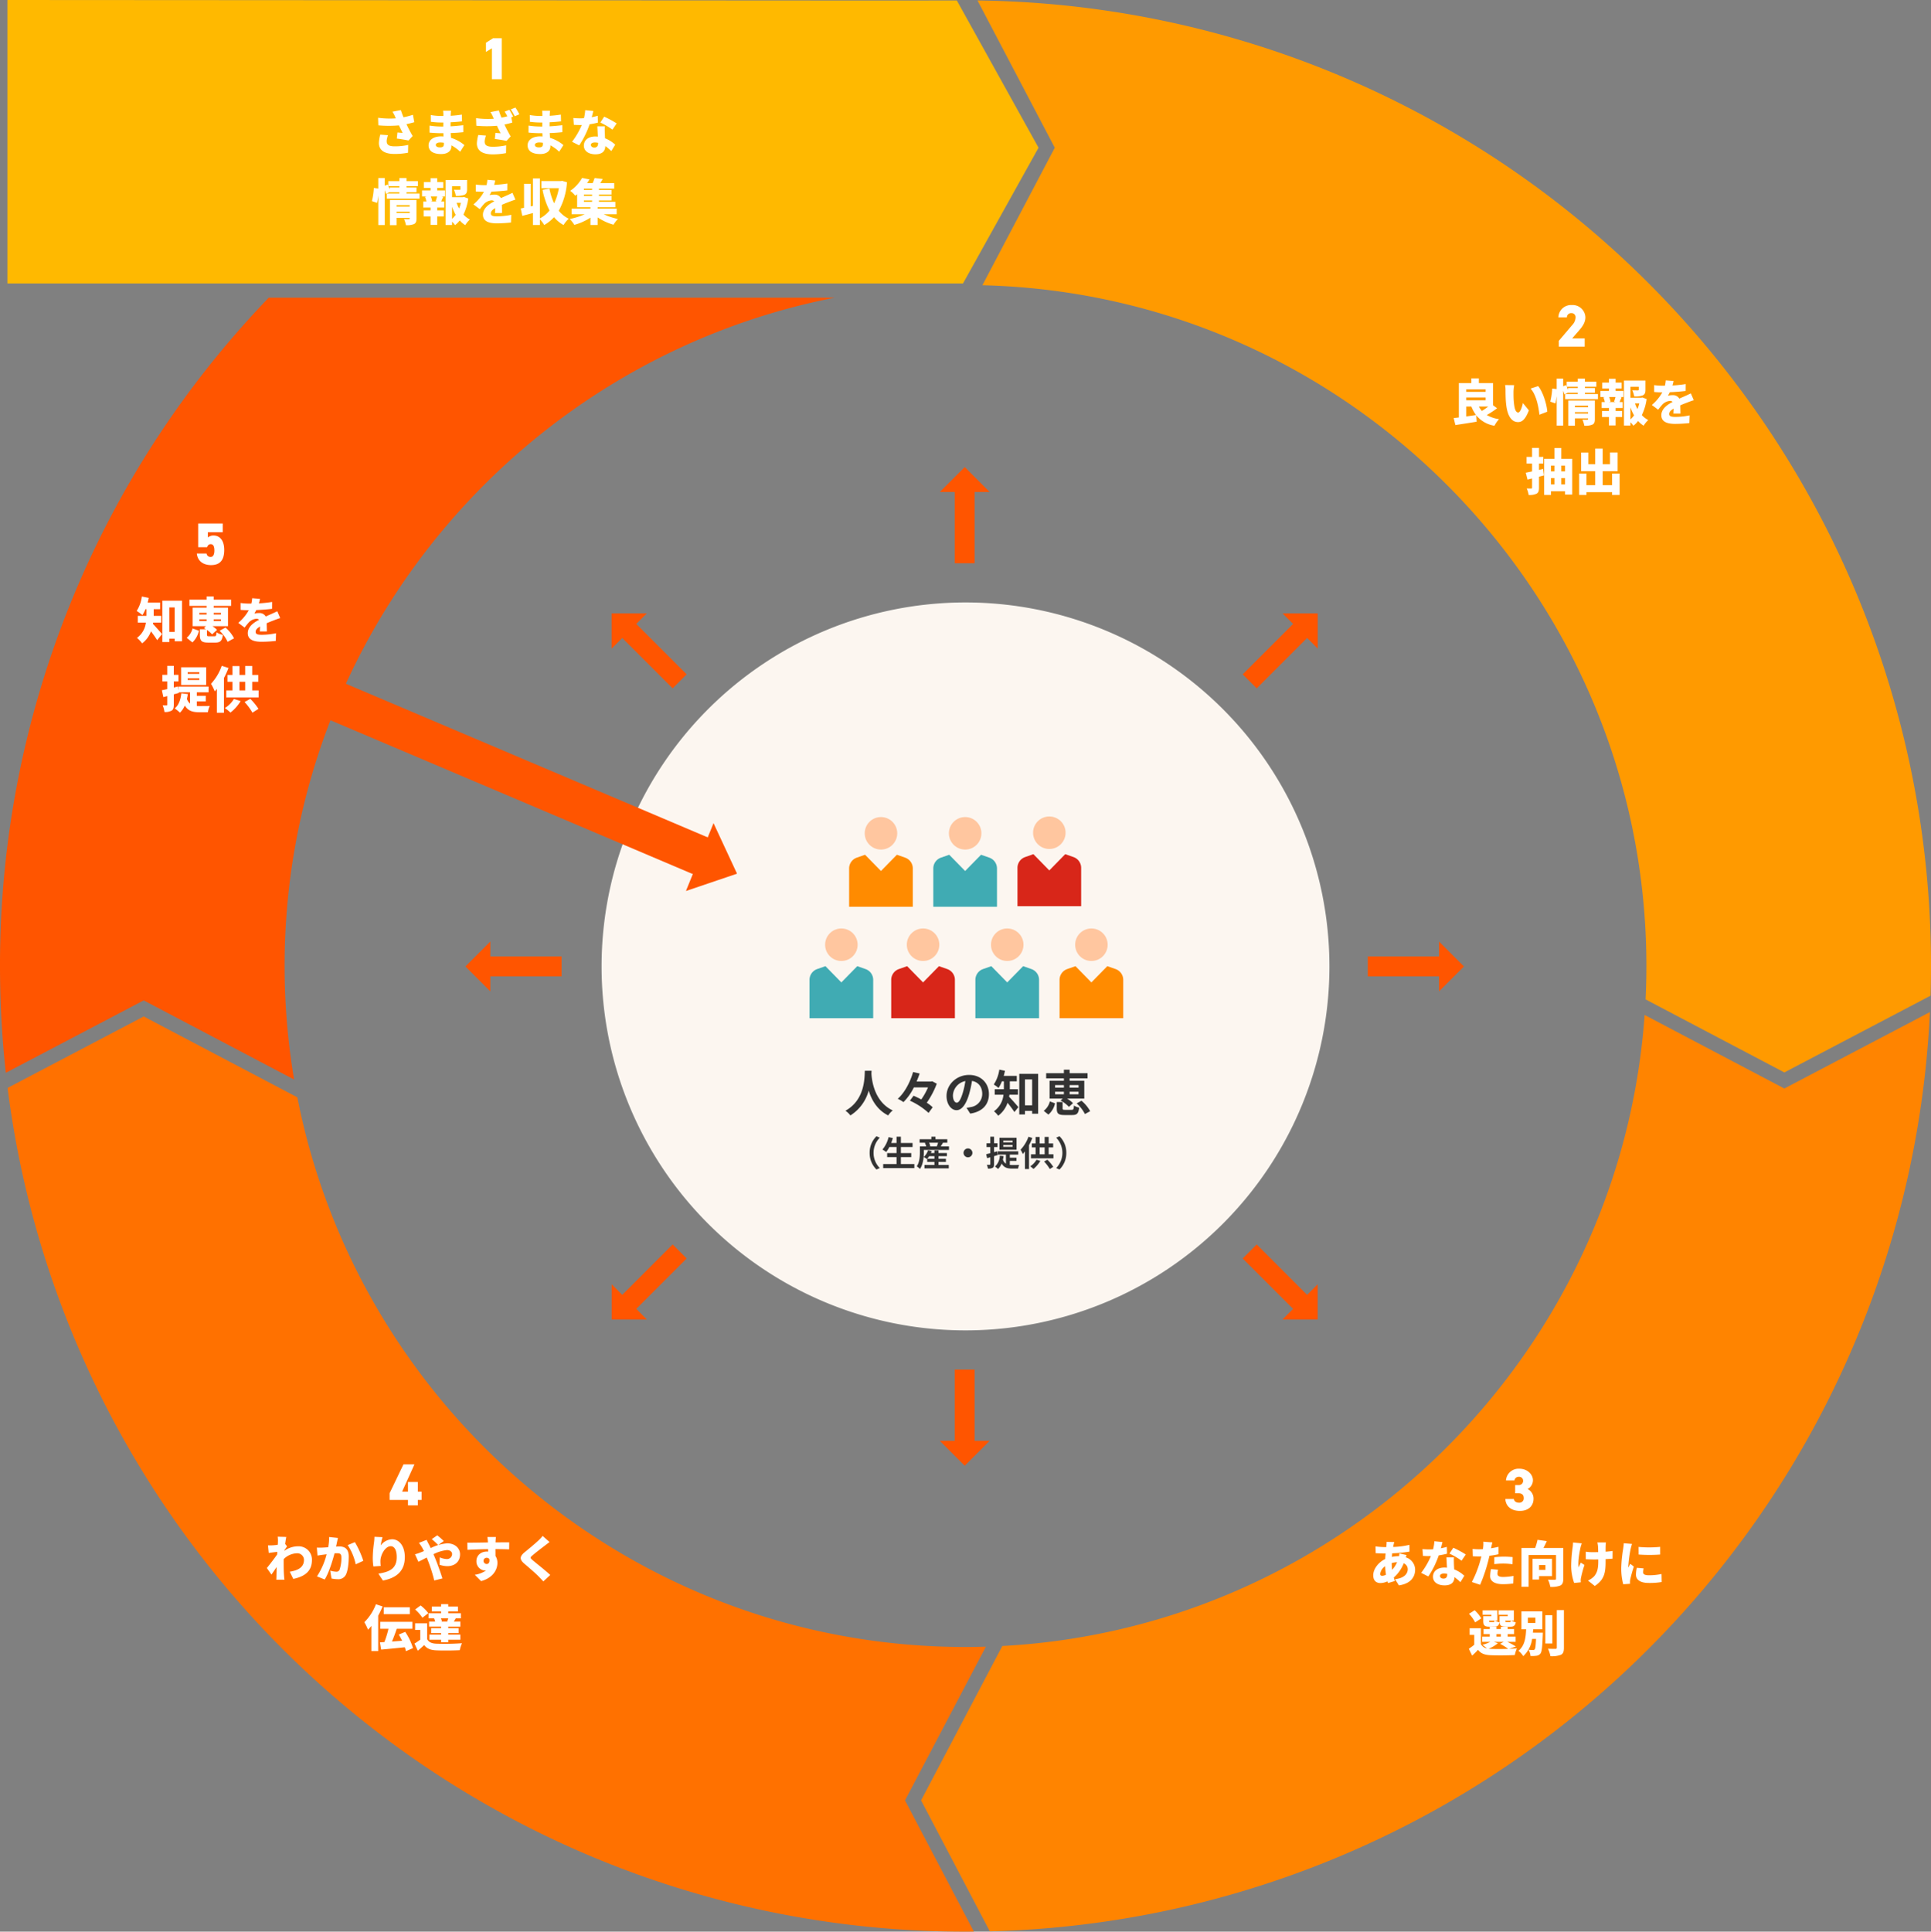 <svg xmlns="http://www.w3.org/2000/svg" width="779.998" height="780.163" viewBox="0 0 779.998 780.163">
  <rect x="0" y="0" width="779.998" height="780.163" fill="#808080" stroke="none"/>
  <g id="img_mission01" transform="translate(-310 -320.002)">
    <path id="パス_11776" data-name="パス 11776" d="M147,0A147,147,0,1,1,0,147,147,147,0,0,1,147,0Z" transform="translate(553 563.323)" fill="#fcf6f0"/>
    <path id="パス_11745" data-name="パス 11745" d="M1333.5,1062.893l60.74,31.968a275.754,275.754,0,0,1-3.843-45.853c0-133.587,95.735-245.215,222.195-269.93H1383.989a388.712,388.712,0,0,0-108.544,269.93,395.367,395.367,0,0,0,2.35,43.123Z" transform="translate(-965.445 -338.843)" fill="#f50"/>
    <path id="パス_11716" data-name="パス 11716" d="M205.664,0H0" transform="translate(406.254 586.41) rotate(23)" fill="#f50" stroke="#f50" stroke-width="16"/>
    <path id="パス_11717" data-name="パス 11717" d="M443.763,614.2l16.266-14.5-16.712-15.079Z" transform="translate(418.574 -58.905) rotate(23)" fill="#f50"/>
    <g id="グループ_6266" data-name="グループ 6266" transform="translate(536.844 693.678) rotate(90)">
      <path id="パス_11627" data-name="パス 11627" d="M0,0,23.537,23.537" transform="translate(16.643 33.286) rotate(-135)" fill="#f50" stroke="#f50" stroke-width="8"/>
      <path id="パス_11734" data-name="パス 11734" d="M0,0,14.228,14.228H0Z" transform="translate(6.605 28.793) rotate(-45)" fill="#f50"/>
    </g>
    <g id="グループ_6267" data-name="グループ 6267" transform="translate(901.347 693.678) rotate(90)">
      <path id="パス_11627-2" data-name="パス 11627" d="M0,23.537,23.537,0" transform="translate(33.286 22.211) rotate(135)" fill="#f50" stroke="#f50" stroke-width="8"/>
      <path id="パス_11734-2" data-name="パス 11734" d="M0,14.228,14.228,0H0Z" transform="translate(16.666 0) rotate(45)" fill="#f50"/>
    </g>
    <g id="グループ_6269" data-name="グループ 6269" transform="translate(854.045 841.161) rotate(135)">
      <path id="パス_11627-3" data-name="パス 11627" d="M0,23.537,23.537,0" transform="translate(33.286 22.211) rotate(135)" fill="#f50" stroke="#f50" stroke-width="8"/>
      <path id="パス_11734-3" data-name="パス 11734" d="M0,14.228,14.228,0H0Z" transform="translate(16.666 0) rotate(45)" fill="#f50"/>
    </g>
    <g id="グループ_6288" data-name="グループ 6288" transform="translate(683.025 508.642)">
      <path id="パス_11627-4" data-name="パス 11627" d="M0,23.537,23.537,0" transform="translate(33.286 22.211) rotate(135)" fill="#f50" stroke="#f50" stroke-width="8"/>
      <path id="パス_11734-4" data-name="パス 11734" d="M0,14.228,14.228,0H0Z" transform="translate(16.666 0) rotate(45)" fill="#f50"/>
    </g>
    <g id="グループ_6291" data-name="グループ 6291" transform="translate(596.302 583.418) rotate(135)">
      <path id="パス_11627-5" data-name="パス 11627" d="M0,0,15.078,15.078l8.458,8.458" transform="translate(16.643 33.286) rotate(-135)" fill="#f50" stroke="#f50" stroke-width="8"/>
      <path id="パス_11734-5" data-name="パス 11734" d="M0,0,14.228,14.228H0Z" transform="translate(6.605 28.793) rotate(-45)" fill="#f50"/>
    </g>
    <g id="グループ_6294" data-name="グループ 6294" transform="translate(830.508 555.944) rotate(45)">
      <path id="パス_11627-6" data-name="パス 11627" d="M0,23.537,23.537,0" transform="translate(33.286 22.211) rotate(135)" fill="#f50" stroke="#f50" stroke-width="8"/>
      <path id="パス_11734-6" data-name="パス 11734" d="M0,14.228,14.228,0H0Z" transform="translate(16.666 0) rotate(45)" fill="#f50"/>
    </g>
    <g id="グループ_6298" data-name="グループ 6298" transform="translate(683.025 873.146)">
      <path id="パス_11627-7" data-name="パス 11627" d="M0,0,23.537,23.537" transform="translate(16.643 33.286) rotate(-135)" fill="#f50" stroke="#f50" stroke-width="8"/>
      <path id="パス_11734-7" data-name="パス 11734" d="M0,0,14.228,14.228H0Z" transform="translate(6.605 28.793) rotate(-45)" fill="#f50"/>
    </g>
    <g id="グループ_6299" data-name="グループ 6299" transform="translate(572.766 813.687) rotate(45)">
      <path id="パス_11627-8" data-name="パス 11627" d="M0,0,23.537,23.537" transform="translate(16.643 33.286) rotate(-135)" fill="#f50" stroke="#f50" stroke-width="8"/>
      <path id="パス_11734-8" data-name="パス 11734" d="M0,0,14.228,14.228H0Z" transform="translate(6.605 28.793) rotate(-45)" fill="#f50"/>
    </g>
    <path id="パス_11743" data-name="パス 11743" d="M1718.837,713.234,1689.6,768.781c148.519,3.636,268.218,125.58,268.218,274.958q0,6.781-.334,13.48l56.052,29.5,59.049-30.994q.179-5.981.187-11.988a389.714,389.714,0,0,0-385.148-389.97Z" transform="translate(-982.776 -333.574)" fill="#ff9a00"/>
    <path id="パス_11744" data-name="パス 11744" d="M1718.759,713.222l-33.009-59.475c-4.8.019-9.581.1-383.492-.179V768.053h385.985Z" transform="translate(-989.257 -333.566)" fill="#ffb900"/>
    <path id="パス_11747" data-name="パス 11747" d="M1641.146,1398.737l32.67-62.076c-2.737.08-5.481.134-8.236.134-133.521,0-245.106-95.641-269.894-222.009l-62.052-32.66-54.987,28.861a389.751,389.751,0,0,0,386.932,340.762c1.127,0,2.253-.011,3.38-.021Z" transform="translate(-965.58 -351.584)" fill="#ff7100"/>
    <path id="パス_18439" data-name="パス 18439" d="M-43.72-5.8h2.06a14.682,14.682,0,0,0,1.88,3.42c-1.3.2-2.64.4-3.94.58Zm7.82-6.96v1.02h-7.82v-1.02Zm1.06,6.96A26.489,26.489,0,0,1-37.4-4.04,8.368,8.368,0,0,1-38.62-5.8Zm-8.88-3.66h7.82v1.14h-7.82ZM-32.9-6.34v-8.94h-5.74v-1.9h-3.04v1.9h-5.04v13.9c-.76.08-1.46.18-2.08.24l.68,2.82c2.42-.38,5.64-.86,8.6-1.36l-.18-2.6a11.8,11.8,0,0,0,7.38,4.24A11.688,11.688,0,0,1-30.48-.7a13.538,13.538,0,0,1-4.94-1.68A37.762,37.762,0,0,0-31.28-5.1Zm8.54-8.1-3.68-.04a11.731,11.731,0,0,1,.18,2.14c0,1.26.02,3.52.22,5.4.56,5.42,2.5,7.42,4.84,7.42,1.74,0,3-1.24,4.38-4.74l-2.42-2.96c-.28,1.34-.98,3.82-1.9,3.82-1.14,0-1.54-1.82-1.78-4.42-.12-1.32-.12-2.62-.12-3.92A18.479,18.479,0,0,1-24.36-14.44Zm9.68.38-3.06,1c2.32,2.52,3.28,7.58,3.56,10.56L-11-3.72C-11.16-6.58-12.74-11.78-14.68-14.06ZM.18-2.98v-.56h5.3v.56Zm5.3-3.18v.62H.18v-.62ZM8.22-8.24H-2.5V1.94H.18V-1.02h5.3V-.8c0,.24-.1.32-.36.32S3.9-.46,3.2-.52a9.995,9.995,0,0,1,.76,2.46,7.434,7.434,0,0,0,3.22-.42C8,1.14,8.22.46,8.22-.74Zm-10.8-5.04v.78c-.18-.42-.36-.88-.56-1.32H1.32v.54ZM4.2-10.84v-.54H8.24v-1.9H4.2v-.54H8.82v-2.02H4.2V-17.1H1.32v1.26H-3.16v1.98l-.28-.62L-4.58-14v-3.1H-7.2v4.24L-9-13.08a28.371,28.371,0,0,1-.78,5.3l2.08.72a25.956,25.956,0,0,0,.5-2.96V1.9h2.62V-12.18a15.267,15.267,0,0,1,.48,1.46l1.52-.72v.06h3.9v.54h-5.1V-8.8H9.46v-2.04ZM16.56-7.62H13.98l.58-.16A8.438,8.438,0,0,0,14-9.66h2.56c-.16.62-.38,1.34-.58,1.88Zm.04-5.48h2.44v-2.38H16.6v-1.54H13.92v1.54H11.2v2.38h2.72v1.02H10.48v2.42h1.84l-.64.16a11.173,11.173,0,0,1,.56,1.88H10.96V-5.2h2.96V-4h-2.8v2.42h2.8V1.84H16.6V-1.58h2.64V-4H16.6V-5.2h2.84V-7.62H18.2c.24-.54.5-1.18.82-1.88l-.66-.16h1.4v-2.42H16.6Zm6,7.6a20.15,20.15,0,0,0,1.46,3.26A11.409,11.409,0,0,1,22.6-.6Zm3.56-1.58a13.781,13.781,0,0,1-.72,2.28,12.915,12.915,0,0,1-1-2.28Zm1.26-2.38-.46.1H22.6v-4.42h3.38v1.16c0,.22-.1.26-.4.28-.28,0-1.42,0-2.24-.04a9.677,9.677,0,0,1,.78,2.48,8.851,8.851,0,0,0,3.42-.4c.88-.38,1.12-1.08,1.12-2.26V-16.3H19.98V1.88H22.6V.56a8.214,8.214,0,0,1,1.2,1.38A11.383,11.383,0,0,0,25.7.04a10.546,10.546,0,0,0,2.22,1.9A10.391,10.391,0,0,1,29.8-.34a9.322,9.322,0,0,1-2.6-2,21.522,21.522,0,0,0,1.94-6.5ZM42.8-2.98c-.02-.88-.06-2.22-.08-3.3,1.04-.46,2-.84,2.76-1.12.76-.3,2-.76,2.7-.96L47-11.12c-.84.4-1.66.78-2.52,1.16-.7.32-1.34.58-2.14.96a2.881,2.881,0,0,0-2.64-1.4,9.536,9.536,0,0,0-1.96.2,11.3,11.3,0,0,0,.76-1.4c2.12-.08,4.54-.26,6.4-.5l.02-2.78a45.483,45.483,0,0,1-5.34.56,17.381,17.381,0,0,0,.44-1.8l-3.16-.26a11.548,11.548,0,0,1-.34,2.16h-.78a25.742,25.742,0,0,1-3.56-.24v2.78c1.04.1,2.48.14,3.3.14a18.21,18.21,0,0,1-4.24,5.1L33.8-4.52a24.073,24.073,0,0,1,1.84-2.24,4.755,4.755,0,0,1,2.92-1.32,1.488,1.488,0,0,1,1.08.4c-2.2,1.16-4.56,2.82-4.56,5.4,0,2.64,2.34,3.48,5.6,3.48A53.3,53.3,0,0,0,46.4.86l.1-3.1a29.515,29.515,0,0,1-5.76.62c-1.86,0-2.48-.34-2.48-1.18,0-.8.54-1.44,1.78-2.16-.02.74-.06,1.48-.1,1.98ZM-12.68,19.4l-1.66.38V17.22h1.74V14.54h-1.74V10.9h-2.8v3.64h-2.22v2.68h2.22V20.4c-.94.2-1.8.38-2.54.52l.7,2.78,1.84-.46v3.7c0,.28-.1.38-.38.38-.26,0-1.08,0-1.78-.04a10.039,10.039,0,0,1,.78,2.62,6.514,6.514,0,0,0,3.22-.52c.74-.42.96-1.12.96-2.42V22.54c.68-.18,1.34-.34,2-.52Zm7.34,6.22V23.08h1.52v2.54ZM-9.5,23.08h1.42v2.54H-9.5Zm1.42-5.02v2.32H-9.5V18.06Zm4.26,0v2.32H-5.34V18.06ZM-5.34,15.3V10.94H-8.08V15.3h-4.18V29.88H-9.5V28.4h5.68v1.34h2.9V15.3Zm20.52,5.96v4.68h-3.8V20.3h6.04V12.76H14.34v4.72H11.38V11.16H8.36v6.32H5.6v-4.7H2.68V20.3H8.36v5.64H4.84V21.26H1.88V29.9H4.84V28.78H15.18V29.9h3.04V21.26Z" transform="translate(946 490)" fill="#fff"/>
    <path id="パス_18441" data-name="パス 18441" d="M-46.4-6.64a15.606,15.606,0,0,0-.56,3.38c0,2.92,2.2,4.44,6.34,4.44a28.053,28.053,0,0,0,5.44-.5l.06-3.16a23.378,23.378,0,0,1-5.5.58c-2.72,0-3.2-.92-3.2-2.2a8.911,8.911,0,0,1,.54-2.3Zm13.18-8a29.242,29.242,0,0,1-3.8,1,29.106,29.106,0,0,1-1.06-2.9l-3.4.66a12.194,12.194,0,0,1,1.06,2.02l.3.66a34.548,34.548,0,0,1-7.16-.24l.1,3.06a46.18,46.18,0,0,0,8.32.02c.52,1.12,1.06,2.16,1.48,3.02-.56-.02-1.46-.1-2.08-.16l-.26,2.46c1.58.2,3.54.54,4.74.78l1.66-1.8c-.88-1.52-1.76-3.2-2.5-4.8,1.16-.24,2.24-.52,3.16-.78Zm12.5,11.86c0,1.02-.54,1.3-1.56,1.3s-1.68-.34-1.68-1c0-.56.64-.98,1.74-.98a9.049,9.049,0,0,1,1.48.12C-20.72-3.1-20.72-2.92-20.72-2.78Zm8.3.38a15.541,15.541,0,0,0-5.42-2.94c-.04-.64-.08-1.3-.12-1.92,1.9-.06,3.36-.18,5.1-.36l-.02-2.82c-1.52.18-3.1.36-5.14.46l.02-1.64c1.9-.08,3.44-.24,4.62-.36l-.06-2.74a44.771,44.771,0,0,1-4.52.48l.02-.6c.02-.46.08-1.02.14-1.44h-3.24a9.518,9.518,0,0,1,.12,1.44v.68h-.98a24.824,24.824,0,0,1-4.1-.38l.02,2.72a30.665,30.665,0,0,0,4.1.3h.94l-.02,1.62h-.88a31.784,31.784,0,0,1-4.66-.38l-.02,2.82c1.26.16,3.58.26,4.64.26h.96l.06,1.32c-.32-.02-.64-.04-.96-.04-3.16,0-5.06,1.5-5.06,3.62,0,2.2,1.74,3.52,5.08,3.52,2.62,0,4.12-1.26,4.12-3.12v-.4A15.376,15.376,0,0,1-14.14.28Zm5.6-4.08A15.606,15.606,0,0,0-7.38-3.1c0,2.92,2.2,4.44,6.34,4.44A28.053,28.053,0,0,0,4.4.84l.06-3.16a23.378,23.378,0,0,1-5.5.58c-2.72,0-3.2-.92-3.2-2.2a8.911,8.911,0,0,1,.54-2.3ZM3.84-15.9a19.877,19.877,0,0,1,1.08,1.86c-.76.22-1.52.4-2.36.56a29.106,29.106,0,0,1-1.06-2.9l-3.4.66A12.194,12.194,0,0,1-.84-13.7l.3.66a34.548,34.548,0,0,1-7.16-.24l.1,3.06a46.18,46.18,0,0,0,8.32.02C1.24-9.08,1.78-8.04,2.2-7.18,1.64-7.2.74-7.28.12-7.34L-.14-4.88c1.58.2,3.54.54,4.74.78L6.26-5.9c-.88-1.52-1.76-3.2-2.5-4.8,1.16-.24,2.24-.52,3.16-.78l-.4-2.12.76-.32c-.36-.7-1.06-2-1.56-2.74Zm2.48-.9A22.309,22.309,0,0,1,7.9-14.04l1.88-.8A28.546,28.546,0,0,0,8.2-17.56ZM19.28-2.78c0,1.02-.54,1.3-1.56,1.3s-1.68-.34-1.68-1c0-.56.64-.98,1.74-.98a9.049,9.049,0,0,1,1.48.12C19.28-3.1,19.28-2.92,19.28-2.78Zm8.3.38a15.541,15.541,0,0,0-5.42-2.94c-.04-.64-.08-1.3-.12-1.92,1.9-.06,3.36-.18,5.1-.36l-.02-2.82c-1.52.18-3.1.36-5.14.46L22-11.62c1.9-.08,3.44-.24,4.62-.36l-.06-2.74a44.771,44.771,0,0,1-4.52.48l.02-.6c.02-.46.08-1.02.14-1.44H18.96a9.518,9.518,0,0,1,.12,1.44v.68H18.1a24.824,24.824,0,0,1-4.1-.38l.02,2.72a30.665,30.665,0,0,0,4.1.3h.94L19.04-9.9h-.88a31.784,31.784,0,0,1-4.66-.38l-.02,2.82c1.26.16,3.58.26,4.64.26h.96l.06,1.32c-.32-.02-.64-.04-.96-.04-3.16,0-5.06,1.5-5.06,3.62,0,2.2,1.74,3.52,5.08,3.52,2.62,0,4.12-1.26,4.12-3.12v-.4A15.376,15.376,0,0,1,25.86.28Zm21.5-8.76a39.537,39.537,0,0,0-5.04-2.72L42.5-11.5a28.343,28.343,0,0,1,4.88,2.86Zm-7.64-3.08c-.66.2-1.5.4-2.42.58.28-1,.5-1.9.64-2.52l-3.28-.32a15.745,15.745,0,0,1-.5,3.24c-.52.04-1.02.06-1.54.06-.66,0-1.84-.04-2.76-.14l.22,2.76c.92.06,1.72.08,2.56.08.2,0,.42,0,.64-.02a30.907,30.907,0,0,1-3.94,6.78l2.9,1.46a36.733,36.733,0,0,0,4.2-8.52,31.546,31.546,0,0,0,3.36-.68ZM41.6-3.22c0,1.1-.36,1.8-1.54,1.8-.84,0-1.38-.44-1.38-1.08,0-.56.6-.96,1.58-.96a7.24,7.24,0,0,1,1.34.14Zm-.32-6.76c.06,1.12.14,2.74.22,4.16a8.811,8.811,0,0,0-1.04-.06c-3.06,0-4.62,1.7-4.62,3.68,0,2.3,2.04,3.52,4.66,3.52,2.92,0,3.96-1.42,4.02-3.32A21.01,21.01,0,0,1,46.92.02L48.5-2.56a12.78,12.78,0,0,0-4.1-2.58c-.04-.82-.08-1.6-.1-2.06-.02-.98-.06-1.92,0-2.78Zm-81.1,35v-.56h5.3v.56Zm5.3-3.18v.62h-5.3v-.62Zm2.74-2.08H-42.5V29.94h2.68V26.98h5.3v.22c0,.24-.1.32-.36.32s-1.22.02-1.92-.04a9.995,9.995,0,0,1,.76,2.46,7.434,7.434,0,0,0,3.22-.42c.82-.38,1.04-1.06,1.04-2.26Zm-10.8-5.04v.78c-.18-.42-.36-.88-.56-1.32h4.46v.54Zm6.78,2.44v-.54h4.04v-1.9H-35.8v-.54h4.62V12.16H-35.8V10.9h-2.88v1.26h-4.48v1.98l-.28-.62-1.14.48V10.9H-47.2v4.24l-1.8-.22a28.371,28.371,0,0,1-.78,5.3l2.08.72a25.956,25.956,0,0,0,.5-2.96V29.9h2.62V15.82a15.269,15.269,0,0,1,.48,1.46l1.52-.72v.06h3.9v.54h-5.1V19.2h13.24V17.16Zm12.36,3.22h-2.58l.58-.16A8.438,8.438,0,0,0-26,18.34h2.56c-.16.62-.38,1.34-.58,1.88Zm.04-5.48h2.44V12.52H-23.4V10.98h-2.68v1.54H-28.8V14.9h2.72v1.02h-3.44v2.42h1.84l-.64.16a11.173,11.173,0,0,1,.56,1.88h-1.28V22.8h2.96V24h-2.8v2.42h2.8v3.42h2.68V26.42h2.64V24H-23.4V22.8h2.84V20.38H-21.8c.24-.54.5-1.18.82-1.88l-.66-.16h1.4V15.92H-23.4Zm6,7.6a20.15,20.15,0,0,0,1.46,3.26A11.409,11.409,0,0,1-17.4,27.4Zm3.56-1.58a13.781,13.781,0,0,1-.72,2.28,12.915,12.915,0,0,1-1-2.28Zm1.26-2.38-.46.1H-17.4V14.22h3.38v1.16c0,.22-.1.26-.4.28-.28,0-1.42,0-2.24-.04a9.677,9.677,0,0,1,.78,2.48,8.851,8.851,0,0,0,3.42-.4c.88-.38,1.12-1.08,1.12-2.26V11.7h-8.68V29.88h2.62V28.56a8.214,8.214,0,0,1,1.2,1.38,11.383,11.383,0,0,0,1.9-1.9,10.546,10.546,0,0,0,2.22,1.9,10.391,10.391,0,0,1,1.88-2.28,9.322,9.322,0,0,1-2.6-2,21.522,21.522,0,0,0,1.94-6.5ZM2.8,25.02c-.02-.88-.06-2.22-.08-3.3,1.04-.46,2-.84,2.76-1.12.76-.3,2-.76,2.7-.96L7,16.88c-.84.4-1.66.78-2.52,1.16-.7.32-1.34.58-2.14.96A2.881,2.881,0,0,0-.3,17.6a9.536,9.536,0,0,0-1.96.2,11.3,11.3,0,0,0,.76-1.4c2.12-.08,4.54-.26,6.4-.5l.02-2.78a45.483,45.483,0,0,1-5.34.56,17.381,17.381,0,0,0,.44-1.8l-3.16-.26a11.548,11.548,0,0,1-.34,2.16h-.78a25.742,25.742,0,0,1-3.56-.24v2.78c1.04.1,2.48.14,3.3.14a18.21,18.21,0,0,1-4.24,5.1l2.56,1.92a24.073,24.073,0,0,1,1.84-2.24,4.755,4.755,0,0,1,2.92-1.32,1.488,1.488,0,0,1,1.08.4c-2.2,1.16-4.56,2.82-4.56,5.4,0,2.64,2.34,3.48,5.6,3.48a53.3,53.3,0,0,0,5.72-.34l.1-3.1a29.515,29.515,0,0,1-5.76.62c-1.86,0-2.48-.34-2.48-1.18,0-.8.54-1.44,1.78-2.16-.02.74-.06,1.48-.1,1.98ZM27.06,12.04l-.52.1H18.68V15h7.06a22.728,22.728,0,0,1-1.92,6.1,23.735,23.735,0,0,1-1.88-5.94l-2.78.52a30.482,30.482,0,0,0,2.8,8.34,12.078,12.078,0,0,1-3.88,3.18V11.06H15.26V22.14l-.88.22V13.24h-2.7v9.7c-.48.1-.94.18-1.34.26l.62,2.98c1.3-.34,2.8-.72,4.3-1.14v4.84h2.82v-2.3a11.42,11.42,0,0,1,1.74,2.3,16.12,16.12,0,0,0,3.96-3.16,13.634,13.634,0,0,0,3.86,3.18,10.8,10.8,0,0,1,2.08-2.56,11.745,11.745,0,0,1-4.02-3.22A27.751,27.751,0,0,0,29.02,12.6Zm8.8,7.92h3.3v.56h-3.3Zm3.3-4.24h-3.3v-.54h3.3Zm0,2.4h-3.3v-.56h3.3Zm9.94,7.4V23.24H41.4v-.56h7.16V20.52H41.94v-.56H47V18.12H41.94v-.56H47V15.72H41.94v-.54H48.1V12.96H42.46c.34-.52.68-1.08,1-1.68l-3.28-.38a16.022,16.022,0,0,1-.8,2.06H37.14q.51-.75.96-1.5l-2.98-.6a15.461,15.461,0,0,1-4.8,5.22,9.564,9.564,0,0,1,2.04,1.98c.26-.2.52-.42.76-.62v5.24H38.5v.56H30.9v2.28h5.3a26.186,26.186,0,0,1-6.06,1.92,14.856,14.856,0,0,1,1.84,2.38A23.029,23.029,0,0,0,38.5,26.9v2.98h2.9V26.8a22.442,22.442,0,0,0,6.4,2.96,12.454,12.454,0,0,1,1.8-2.32,25.153,25.153,0,0,1-5.74-1.92Z" transform="translate(510 381)" fill="#fff"/>
    <path id="パス_18445" data-name="パス 18445" d="M2.664-16.56H-.84L-3.7-14.736v3.7L-1.32-12.5V0H2.664Z" transform="translate(510 352)" fill="#fff"/>
    <path id="パス_18446" data-name="パス 18446" d="M5.112-3.312H.048L2.88-6.576c1.08-1.248,2.52-3,2.52-5.28A5.164,5.164,0,0,0-.072-16.8,5.121,5.121,0,0,0-5.5-11.832h3.432a1.674,1.674,0,0,1,1.752-1.7,1.622,1.622,0,0,1,1.752,1.7A4.643,4.643,0,0,1,.072-8.712l-5.4,6.36V0H5.112Z" transform="translate(945 460)" fill="#fff"/>
    <path id="パス_11746" data-name="パス 11746" d="M2012.534,1111.145l-56.432-29.7c-9.82,137.563-121.245,247.465-259.453,254.867l-32.816,62.351,27.76,52.889a389.691,389.691,0,0,0,379.741-371.27Z" transform="translate(-981.776 -351.507)" fill="#ff8400"/>
    <path id="パス_18437" data-name="パス 18437" d="M-50.66-4.98a26.544,26.544,0,0,1-.18-2.7,9.723,9.723,0,0,1,2.18-.36A11.109,11.109,0,0,1-50.66-4.98ZM-54.7-2.54c-.58,0-.78-.3-.78-.84A4.53,4.53,0,0,1-53.5-6.42,29.422,29.422,0,0,0-53.14-3,3.564,3.564,0,0,1-54.7-2.54Zm6.98-9.06a10.679,10.679,0,0,1-.16,1.12H-48a12.551,12.551,0,0,0-2.76.3l.12-1.44a54.771,54.771,0,0,0,6.98-.7l-.02-2.74a31.554,31.554,0,0,1-6.58.86c.04-.28.1-.56.16-.82.08-.34.16-.7.3-1.16l-3.1-.08a9.575,9.575,0,0,1-.06,1.32l-.08.8h-.48a32.289,32.289,0,0,1-3.86-.28l.08,2.74c.98.04,2.52.14,3.68.14h.32c-.08.72-.14,1.48-.18,2.22-2.78,1.34-4.82,4.04-4.82,6.58,0,2.2,1.32,3.12,2.86,3.12a7.173,7.173,0,0,0,2.9-.68c.08.24.14.48.22.68l2.76-.82c-.16-.46-.3-.92-.44-1.4A14.9,14.9,0,0,0-45.98-7.6a2.575,2.575,0,0,1,1.62,2.4c0,1.6-1.18,3.58-5.14,4.02l1.58,2.5c5-.74,6.54-3.6,6.54-6.38A5.24,5.24,0,0,0-45.16-10c.14-.36.26-.72.34-.92Zm26.8.44a39.537,39.537,0,0,0-5.04-2.72L-27.5-11.5a28.343,28.343,0,0,1,4.88,2.86Zm-7.64-3.08c-.66.2-1.5.4-2.42.58.28-1,.5-1.9.64-2.52l-3.28-.32a15.745,15.745,0,0,1-.5,3.24c-.52.04-1.02.06-1.54.06-.66,0-1.84-.04-2.76-.14l.22,2.76c.92.06,1.72.08,2.56.08.2,0,.42,0,.64-.02a30.907,30.907,0,0,1-3.94,6.78l2.9,1.46a36.733,36.733,0,0,0,4.2-8.52,31.546,31.546,0,0,0,3.36-.68Zm.16,11.02c0,1.1-.36,1.8-1.54,1.8-.84,0-1.38-.44-1.38-1.08,0-.56.6-.96,1.58-.96a7.24,7.24,0,0,1,1.34.14Zm-.32-6.76c.06,1.12.14,2.74.22,4.16a8.811,8.811,0,0,0-1.04-.06c-3.06,0-4.62,1.7-4.62,3.68,0,2.3,2.04,3.52,4.66,3.52,2.92,0,3.96-1.42,4.02-3.32A21.01,21.01,0,0,1-23.08.02l1.58-2.58a12.78,12.78,0,0,0-4.1-2.58c-.04-.82-.08-1.6-.1-2.06-.02-.98-.06-1.92,0-2.78ZM-9.4-7.26a30.254,30.254,0,0,1,3.92-.22,28.754,28.754,0,0,1,3.44.26l.06-2.88c-1.2-.12-2.4-.18-3.5-.18-1.3,0-2.78.1-3.92.22Zm1.72-7c-1,.24-2.02.44-3.04.6l.08-.34c.1-.46.3-1.42.46-2.04l-3.66-.28a10.787,10.787,0,0,1-.06,2.22,7.1,7.1,0,0,1-.12.8c-.52.02-1.06.04-1.58.04a20.61,20.61,0,0,1-2.56-.16l.08,2.98c.68.04,1.44.08,2.46.08.32,0,.66,0,1-.02-.1.46-.24.94-.36,1.4A43.851,43.851,0,0,1-18.46-.04l3.34,1.12a65.754,65.754,0,0,0,3.16-9.22c.2-.78.4-1.66.6-2.5a32.037,32.037,0,0,0,3.68-.62Zm-3.04,9a14.039,14.039,0,0,0-.36,2.82c0,2.02,1.74,3.28,5.2,3.28A32.594,32.594,0,0,0-1.74.56l.12-3.06a25.123,25.123,0,0,1-4.24.42c-1.74,0-2.26-.52-2.26-1.34A7.194,7.194,0,0,1-7.86-5ZM11.26-6.9v1.96H8.68V-6.9Zm2.66,4.48v-7H6.06v8.38H8.68V-2.42ZM18.46-13.8h-8c.46-.84.92-1.8,1.36-2.76l-3.76-.52a22.811,22.811,0,0,1-.94,3.28H1.58V1.88h2.9V-10.96H15.54v9.58c0,.34-.14.44-.5.44-.38.02-1.74.02-2.76-.06a10.376,10.376,0,0,1,.94,2.92,9.57,9.57,0,0,0,4.02-.52c.92-.46,1.22-1.26,1.22-2.72ZM22.4-16a15.783,15.783,0,0,1-.14,1.92,53.441,53.441,0,0,0-.6,7.92,21.271,21.271,0,0,0,1.2,6.5L25.54.08c-.02-.32-.04-.7-.04-.92a5.392,5.392,0,0,1,.14-1,49.84,49.84,0,0,1,1.38-5.08l-1.46-.94c-.3.58-.62,1.4-.88,1.88-.4-2,.32-6.06.72-7.88.1-.44.34-1.24.54-1.8Zm15.98,3.42c-.76.12-1.74.22-2.82.3,0-.98,0-1.88.02-2.28a13.029,13.029,0,0,1,.12-1.46H32.24a11.7,11.7,0,0,1,.24,1.46c.04.54.08,1.46.08,2.44-.72.02-1.44.04-2.1.04a20,20,0,0,1-2.9-.2v3.04c1.06.04,2.16.1,2.98.1.66,0,1.36,0,2.06-.02v.76c0,3.08-.46,4.58-1.62,6A8.1,8.1,0,0,1,28.44-.62L31.2,1.56c3.8-2.54,4.36-5.2,4.36-9.94v-.9c1.08-.06,2.06-.12,2.8-.18Zm10.5-1.64.02,3.08a60.149,60.149,0,0,0,8.7,0v-3.1A45.257,45.257,0,0,1,48.88-14.22Zm-.7,8.44a11.969,11.969,0,0,0-.36,2.72c0,2.1,1.72,3.4,5.18,3.4a28.441,28.441,0,0,0,5.22-.38l-.06-3.24a23.727,23.727,0,0,1-5,.52c-1.62,0-2.44-.32-2.44-1.2a6.7,6.7,0,0,1,.2-1.58ZM42.9-15.7c-.02.74-.16,1.64-.24,2.24a56.3,56.3,0,0,0-.78,7.8,25.235,25.235,0,0,0,.8,6.52L45.44.68c-.02-.32-.02-.68-.02-.9a6.352,6.352,0,0,1,.12-.94,51.181,51.181,0,0,1,1.44-5.1L45.52-7.4c-.26.56-.5.96-.76,1.52a3.7,3.7,0,0,1-.02-.46,51.53,51.53,0,0,1,.94-7.06,19.518,19.518,0,0,1,.56-2.02ZM-4.4,16.14c-.44,0-.52-.06-.52-.52v-.06H-2.7c-.08.48-.18.58-.52.58Zm.44-2.38H-7.28v1.88c0,1.84.54,2.38,2.5,2.38h1.86c1.34,0,1.96-.4,2.2-1.8a6.518,6.518,0,0,1-1.88-.66h1.1V11.42H-7.64V13.2h3.68Zm-7.02,2.38c-.44,0-.52-.06-.52-.52v-.06h2.22c-.08.48-.18.58-.52.58Zm.4-2.38h-3.28v1.88c0,1.84.54,2.38,2.5,2.38H-9.5c1.34,0,1.96-.4,2.2-1.8a6.518,6.518,0,0,1-1.88-.66h1.02V11.42h-5.96V13.2h3.54Zm-4.06.88a15.591,15.591,0,0,0-2.68-3.28l-2.3,1.44a15.545,15.545,0,0,1,2.5,3.46Zm5.08,9.48h3.98l-1.48.82a21.97,21.97,0,0,1,3.28,2.02c-2.6.08-5.42.08-7.16,0-.26-.02-.52-.04-.76-.06a13.635,13.635,0,0,0,3.76-2.22ZM-8.52,21h1.78v1.02H-8.52Zm7.86,5a35.523,35.523,0,0,0-3.5-1.88H-.78v-2.1h-3.2V21H-1.4V18.94H-3.98v-.86H-6.74v.86H-8.52v-.86h-2.72v.86h-2.5V21h2.5v1.02H-14.3v2.1h3.32a14.414,14.414,0,0,1-3.22,1.2,18.174,18.174,0,0,1,1.82,1.46,3.44,3.44,0,0,1-2.42-1.72V18.64h-4.56v2.68h1.86V25.3c-.72.6-1.5,1.16-2.18,1.62l1.34,2.78c.94-.88,1.68-1.6,2.38-2.36,1.18,1.54,2.7,2.08,5.02,2.18,2.64.12,7.12.08,9.82-.06a13.343,13.343,0,0,1,.86-2.7c-.9.08-1.98.14-3.12.18ZM4.18,14.38H7.2V16.5H4.18ZM6.2,20.42c.04-.46.08-.9.1-1.36H10V11.84H1.56v7.22h1.9c-.14,3.18-.48,6.54-3.1,8.7A7.613,7.613,0,0,1,2.3,29.9a11.532,11.532,0,0,0,3.58-6.96H7.46c-.12,2.74-.28,3.9-.54,4.22a.74.74,0,0,1-.66.26,16.739,16.739,0,0,1-1.8-.08,5.955,5.955,0,0,1,.76,2.5,14,14,0,0,0,2.4-.1,2.286,2.286,0,0,0,1.62-.88c.56-.7.76-2.68.94-7.42.02-.32.04-1.02.04-1.02Zm7.84-7.06H11.22V24.8h2.82Zm1.8-2.04V26.46c0,.38-.16.5-.54.5-.44,0-1.76,0-3.02-.06a11.64,11.64,0,0,1,1,3.02,10.4,10.4,0,0,0,4.22-.56c.92-.48,1.22-1.26,1.22-2.88V11.32Z" transform="translate(923 959)" fill="#fff"/>
    <path id="パス_18442" data-name="パス 18442" d="M-1.968-6.888h1.3c1.464,0,2.16.7,2.16,1.92a1.756,1.756,0,0,1-1.872,1.9c-1.248,0-1.968-.6-2.112-1.512H-5.928C-5.808-1.8-3.72.24-.072.24s5.52-2.184,5.52-4.92a4.283,4.283,0,0,0-2.4-3.912,4.029,4.029,0,0,0,2.16-3.552c0-2.424-2.328-4.656-5.472-4.656a5.116,5.116,0,0,0-5.424,4.728h3.432A1.7,1.7,0,0,1-.5-13.536,1.6,1.6,0,0,1,1.248-11.9a1.709,1.709,0,0,1-1.92,1.7h-1.3Z" transform="translate(924 930)" fill="#fff"/>
    <path id="パス_18438" data-name="パス 18438" d="M-52.14-10.86c.36-.52.82-1.22,1.08-1.56l-.76-1c.16-1.2.32-2.2.46-2.82l-3.48-.1a10.789,10.789,0,0,1,.1,1.94c0,.2-.02.7-.06,1.32-.74.12-1.46.18-2,.22-.82.04-1.32.04-1.96.02l.3,3.06c1.06-.14,2.44-.32,3.46-.44l-.06,1.06c-1.18,1.7-3.04,4.1-4.16,5.48l1.86,2.64c.54-.74,1.34-1.96,2.1-3.06-.04,1.26-.06,2.3-.08,3.5,0,.32-.02,1.14-.06,1.64h3.28c-.06-.48-.14-1.34-.16-1.7-.14-1.9-.14-3.84-.14-5.34,0-.42,0-.84.02-1.3a7.929,7.929,0,0,1,5.3-2.34A2.686,2.686,0,0,1-44.22-7c0,2.92-2.2,4.24-5.74,4.8L-48.54.7C-43.28-.36-41-2.92-41-6.94a5.368,5.368,0,0,0-5.6-5.52,9.591,9.591,0,0,0-5.56,1.82Zm18.08-5.36a19.884,19.884,0,0,1-.38,4.14c-.88.06-1.7.12-2.28.14a22.056,22.056,0,0,1-2.3,0l.26,3.22c.66-.12,1.8-.28,2.44-.36.28-.04.72-.1,1.24-.18a28.789,28.789,0,0,1-3.9,8.94L-35.84.94c1.68-2.72,3.16-7.48,3.96-10.56.36-.02.7-.04.92-.04,1.24,0,1.84.18,1.84,1.62a14.133,14.133,0,0,1-.74,5.08,1.343,1.343,0,0,1-1.34.76,12.569,12.569,0,0,1-2.42-.42L-33.1.54a11.762,11.762,0,0,0,2.4.28A3.391,3.391,0,0,0-27.24-1.1c.84-1.76,1.1-4.94,1.1-7.26,0-2.96-1.5-4.04-3.78-4.04-.36,0-.82.02-1.34.06.12-.52.24-1.06.34-1.6.12-.56.28-1.3.42-1.9Zm7.5,3.28a22.371,22.371,0,0,1,3.24,7.76l3.06-1.42a36.73,36.73,0,0,0-3.4-7.54Zm10.8-3.36a19.921,19.921,0,0,1-.16,2.28,47.564,47.564,0,0,0-.52,6.32,23,23,0,0,0,.26,3.38l2.96-.2a16.262,16.262,0,0,1-.12-1.9c0-2.6,1.92-6.08,4.18-6.08,1.4,0,2.4,1.4,2.4,4.4,0,4.7-2.94,5.98-7.4,6.68l1.82,2.78c5.44-1,8.86-3.8,8.86-9.46,0-4.48-2.28-7.2-5.12-7.2a6.053,6.053,0,0,0-4.62,2.46,29.765,29.765,0,0,1,.72-3.32Zm28.02,1.72A32.209,32.209,0,0,0,9.62-16.9L7.4-15.36a26.564,26.564,0,0,1,2.58,2.4Zm-10.04.72a19.8,19.8,0,0,1,1.28,1.9c.26.46.5.94.74,1.42-.48.2-.96.4-1.46.6a17.217,17.217,0,0,1-2.16.7L2-6.22c.8-.36,2-1,3.36-1.7l.4.98A60.718,60.718,0,0,1,8.4,1.34L11.7.52c-.66-2.26-2.34-6.8-3.18-8.78l-.44-1a15.189,15.189,0,0,1,5.46-1.68c1.24,0,2.08.68,2.08,1.6a2.067,2.067,0,0,1-2.3,2.02A7.544,7.544,0,0,1,10.64-8l-.08,3a9.974,9.974,0,0,0,3.1.56c3,0,5.16-1.76,5.16-4.8,0-2.38-1.96-4.42-5.2-4.42a17.632,17.632,0,0,0-6.64,1.92c-.28-.56-.54-1.12-.82-1.64-.22-.38-.66-1.3-.84-1.68Zm26.1,7.32a1.208,1.208,0,0,1,1.26-1.28,1.292,1.292,0,0,1,1.08.52c.22,1.52-.44,1.98-1.08,1.98A1.258,1.258,0,0,1,28.32-6.54ZM38.7-14.06c-1.04-.02-3.7.02-5.54.02v-.22c.02-.36.1-1.58.16-1.96H29.86c.08.38.16,1.22.22,1.98l.02.22c-2.56.04-6.06.12-8.36.1l.08,2.88c2.42-.12,5.34-.24,8.32-.28l.02,1a4.017,4.017,0,0,0-.5-.02c-2.3,0-4.22,1.46-4.22,3.86a3.672,3.672,0,0,0,3.52,3.8,2.174,2.174,0,0,0,.36-.02A10.734,10.734,0,0,1,24.78-.96L27.32,1.6c4.96-1.34,6.6-4.78,6.6-7.32a5.194,5.194,0,0,0-.78-2.86c0-.82,0-1.82-.02-2.76,2.5.02,4.36.06,5.54.12Zm13.48-2.6a14.3,14.3,0,0,1-1.74,1.88c-1.34,1.28-3.88,3.38-5.46,4.66-2.1,1.72-2.22,2.92-.2,4.66,1.8,1.54,4.64,3.98,5.74,5.12.64.66,1.3,1.34,1.94,2.06l2.8-2.6c-1.98-1.88-5.88-4.9-7.18-6.04-.96-.84-1-1.02-.02-1.86,1.24-1.08,3.72-2.98,4.96-3.92.54-.42,1.22-.94,1.96-1.48ZM-1.46,12.16H-12v2.78H-1.46Zm-13.7-1.22a20.5,20.5,0,0,1-4.68,7.26,18.264,18.264,0,0,1,1.48,3.02A17,17,0,0,0-17,19.7V29.84h2.76V15.54a34.937,34.937,0,0,0,1.78-3.72ZM-.18,28.66A24.4,24.4,0,0,0-3.32,22.1l-2.6,1.08c.46.78.92,1.64,1.34,2.5-1.38.12-2.78.22-4.1.32.66-1.54,1.34-3.38,1.94-5.16h6.3v-2.8H-13.42v2.8h3.34a38.45,38.45,0,0,1-1.66,5.38c-.64.06-1.24.08-1.8.12l.5,2.92c2.64-.24,6.18-.58,9.56-.94a10.082,10.082,0,0,1,.44,1.58Zm14.12-10.7h-2.8l.38-.08a6.978,6.978,0,0,0-.42-1.24h2.96c-.12.42-.3.86-.44,1.24Zm-7.62,0v2.02h4.86v.64H7.16v1.96h4.02v.64H6.42v2.06h4.76V26.3h2.88V25.28h4.88V23.22H14.06v-.64h4.18V20.62H14.06v-.64h4.88V17.96H16.3c.22-.36.48-.8.78-1.28l-.18-.04h2.26V14.58h-5.1v-.72h3.92V11.88H14.06V10.9H11.18v.98H7.44v1.98h3.74v.72H6.1v2.06H8.34a7.864,7.864,0,0,1,.44,1.32Zm-.3-3.42A17.678,17.678,0,0,0,2.9,11.42L.68,13.06a16.772,16.772,0,0,1,2.94,3.32Zm-.48,4.1H.68v2.68H2.76v3.92c-.78.58-1.6,1.14-2.34,1.58l1.34,2.9c1.02-.86,1.8-1.56,2.56-2.3C5.5,28.94,7,29.46,9.26,29.56c2.56.12,6.82.08,9.44-.06a13.3,13.3,0,0,1,.9-2.82,95.4,95.4,0,0,1-10.3.2c-1.88-.08-3.1-.6-3.76-1.84Z" transform="translate(477 957)" fill="#fff"/>
    <path id="パス_18443" data-name="パス 18443" d="M-1.032-16.56-6.624-4.92v2.712H.792V0H4.776V-2.208H6.288V-5.52H4.776V-9.432H.792V-5.52H-1.584L3.408-16.56Z" transform="translate(474 928)" fill="#fff"/>
    <path id="パス_18447" data-name="パス 18447" d="M-41.66-16.48c-.14,2.64.14,11.72-7.84,16.14a8.335,8.335,0,0,1,2,1.9A17.079,17.079,0,0,0-40.1-8.48c1.12,3.68,3.36,7.8,7.88,10.04A7.817,7.817,0,0,1-30.38-.46c-7.46-3.5-8.46-12.12-8.62-14.88.02-.42.04-.82.06-1.14Zm27.22,4.24-.44.1h-5.88c.48-1.1.88-2.18,1.24-3.24l-2.66-.6c-1,3.62-3.18,8.16-6.18,10.82a14.422,14.422,0,0,1,2.3,1.34,22.29,22.29,0,0,0,4.2-5.94h5.72A27.244,27.244,0,0,1-18.86-4.9c-1.06-.56-2.14-1.08-3.12-1.5l-1.48,2A28.465,28.465,0,0,1-15.92.54l1.66-2.28a15.66,15.66,0,0,0-2.38-1.84,34.578,34.578,0,0,0,4.04-7.68Zm9.9,8.64c-.74,0-1.54-.98-1.54-2.98a6.21,6.21,0,0,1,5.02-5.74,31.791,31.791,0,0,1-1.06,4.8C-2.92-4.84-3.72-3.6-4.54-3.6ZM.9.82C5.9.06,8.46-2.9,8.46-7.06c0-4.32-3.1-7.74-8-7.74-5.14,0-9.12,3.92-9.12,8.48,0,3.34,1.86,5.76,4.04,5.76C-2.46-.56-.74-3,.44-7a43.043,43.043,0,0,0,1.18-5.38c2.66.46,4.14,2.5,4.14,5.24a5.362,5.362,0,0,1-4.5,5.3c-.52.12-1.08.22-1.84.32ZM20.18-6.8V-9.04H16.9v-3.18h2.82v-2.2H14.44c.2-.68.36-1.36.5-2.06l-2.28-.46a14.9,14.9,0,0,1-2.24,6.02,13.378,13.378,0,0,1,1.92,1.38,13.95,13.95,0,0,0,1.36-2.68h.8v3.18H10.8V-6.8h3.54A9.342,9.342,0,0,1,10.5-.12a9.044,9.044,0,0,1,1.7,1.8,10.677,10.677,0,0,0,3.78-5.24C16.96-2.34,18.1-.84,18.76.2l1.6-2c-.56-.66-2.72-3.16-3.76-4.18.06-.26.1-.54.14-.82Zm2.84,4.28V-12.98h2.9V-2.52Zm-2.3-12.7V1.16h2.3V-.28h2.9V.86h2.42V-15.22ZM44.66-10.7v1.04h-3.6V-10.7Zm0,3.7h-3.6V-8.02h3.6ZM35.18-8.02h3.56V-7H35.18Zm0-2.68h3.56v1.04H35.18Zm3.56-1.74H32.96v7.2h5.32l-.88.76A13.6,13.6,0,0,1,40.78-1.9l1.64-1.5a11.741,11.741,0,0,0-2.4-1.84h6.96v-7.2H41.06v-.98H48.3V-15.5H41.06v-1.42H38.74v1.42H31.58v2.08h7.16ZM32.48,1.22a8.263,8.263,0,0,0,2.68-4.56L33.08-4.1A6.92,6.92,0,0,1,30.6-.3ZM39.26-.7c-.88,0-1.04-.08-1.04-.62V-3.86H35.86v2.6c0,2.02.6,2.66,3.12,2.66h3.1c1.88,0,2.56-.56,2.82-3a6.092,6.092,0,0,1-2.1-.84C42.72-.92,42.58-.7,41.86-.7ZM43.9-3.3A14.519,14.519,0,0,1,47.24,1L49.36-.16a14.646,14.646,0,0,0-3.52-4.22ZM-36.96,23.4l1.33-.588a8.7,8.7,0,0,1-2.506-6.132,8.7,8.7,0,0,1,2.506-6.132l-1.33-.588a9.226,9.226,0,0,0-2.758,6.72A9.226,9.226,0,0,0-36.96,23.4Zm9.856-2.212V18.374h4.186v-1.61H-27.1V14.3h4.718V12.676H-27.1v-2.52h-1.75v2.52H-31.01c.238-.644.462-1.3.658-1.974l-1.722-.378a12.045,12.045,0,0,1-2.478,5.012,13.239,13.239,0,0,1,1.5.994,11.539,11.539,0,0,0,1.3-2.03h2.9v2.464h-3.794v1.61h3.794v2.814h-5.4v1.638h12.586V21.188Zm10.64-2.128a8.23,8.23,0,0,0,.8-1.05h2.114v1.05Zm4.55,1.274h3V19.06h-3V18.01h3.4V16.736h-3.4V15.7h-1.638v1.036h-1.414c.112-.252.224-.5.308-.756l-1.47-.336a6.589,6.589,0,0,1-1.764,2.73,7.322,7.322,0,0,1,1.316.8l.1-.1v1.26h2.926v1.232H-17.57v1.372h9.814V21.566h-4.158Zm-.168-7.756a11.914,11.914,0,0,1-.5,1.414l.252.07h-3.29l.42-.112a6.259,6.259,0,0,0-.518-1.372Zm1.092,1.484c.266-.42.574-.952.9-1.484h1.736V11.164h-4.774V10.142H-14.8v1.022H-19.53v1.414h2.422l-.308.084a7.158,7.158,0,0,1,.532,1.4h-2.534v2.254c0,1.666-.112,4.1-1.26,5.81a6.606,6.606,0,0,1,1.288,1.05c1.316-1.918,1.568-4.886,1.568-6.846v-.84h10.15V14.062Zm9.2,2.618A1.8,1.8,0,0,0,0,18.472,1.8,1.8,0,0,0,1.792,16.68,1.8,1.8,0,0,0,0,14.888,1.8,1.8,0,0,0-1.792,16.68Zm19.81-4.242H14.252v-.7h3.766Zm0,1.792H14.252v-.714h3.766Zm1.6-3.654H12.726v4.83h6.888Zm-7.6,6.986-.224-1.5-1.26.336V14.328h1.4v-1.54h-1.4V10.142H9.016v2.646H7.5v1.54H9.016v2.478c-.63.154-1.19.308-1.666.406l.378,1.61c.406-.112.826-.238,1.288-.364v2.8c0,.182-.07.238-.238.238s-.644.014-1.162,0a5.473,5.473,0,0,1,.434,1.526A3.455,3.455,0,0,0,9.982,22.7c.42-.252.546-.658.546-1.428V18.01ZM16.9,19.928h2.674v-1.3H16.9V17.394h3.416V16.05H12.04v1.344h3.29v3.654a3.143,3.143,0,0,1-1.218-1.638A12.725,12.725,0,0,0,14.378,18l-1.512-.182A6.246,6.246,0,0,1,10.92,22.2a8.554,8.554,0,0,1,1.218.994,6.187,6.187,0,0,0,1.47-2.2c.952,1.694,2.366,2.03,4.2,2.03h2.436a4.908,4.908,0,0,1,.448-1.456c-.6.014-2.338.014-2.814.014-.35,0-.658-.014-.98-.042ZM24.43,10.17a14.639,14.639,0,0,1-3.192,5.236,9.745,9.745,0,0,1,.9,1.736c.294-.322.588-.658.882-1.036v7.1h1.638V13.572a25.676,25.676,0,0,0,1.33-2.912Zm3.262,9.282a8.7,8.7,0,0,1-2.534,2.674,9.294,9.294,0,0,1,1.3,1.05,12.922,12.922,0,0,0,2.786-3.248Zm3.052.728a15.527,15.527,0,0,1,2.31,3.024l1.4-.882a17.335,17.335,0,0,0-2.38-2.884Zm-1.806-5.712h2.03v2.786h-2.03Zm3.654,2.786V14.468h1.82v-1.6h-1.82V10.24H30.968v2.632h-2.03V10.254H27.314v2.618H25.788v1.6h1.526v2.786H25.438v1.624h9.086V17.254ZM36.96,9.96l-1.33.588a8.755,8.755,0,0,1,0,12.264l1.33.588a9.226,9.226,0,0,0,2.758-6.72A9.226,9.226,0,0,0,36.96,9.96Z" transform="translate(701 768.952)" fill="#333"/>
    <path id="パス_18440" data-name="パス 18440" d="M-19.88-6.52V-9.26h-3.04v-2.7h2.6v-2.68h-5.04c.18-.62.32-1.26.44-1.88l-2.78-.56a14.4,14.4,0,0,1-2.1,5.84,18.094,18.094,0,0,1,2.32,1.68,14.077,14.077,0,0,0,1.24-2.4h.38v2.7h-3.48v2.74h3.26a8.956,8.956,0,0,1-3.6,6.16,11.409,11.409,0,0,1,2.08,2.2,10.562,10.562,0,0,0,3.58-4.86c.9,1.18,1.86,2.54,2.5,3.58l1.96-2.46c-.52-.64-2.6-3.02-3.66-4.1a4.048,4.048,0,0,0,.08-.52Zm3.28,3.74v-9.88h2.16v9.88Zm-2.82-12.6V1.32h2.82V-.06h2.16V1h2.96V-15.38ZM-7.28,1.46A9.071,9.071,0,0,0-4.66-3.26l-2.58-.92A7.025,7.025,0,0,1-9.6-.4Zm2.8-9.32h2.94v.66H-4.48Zm0-2.62h2.94v.66H-4.48Zm8.72,0v.66H1.32v-.66Zm0,3.28H1.32v-.66H4.24ZM-.44-1.02c-.82,0-.96-.06-.96-.64v-1.9A11.371,11.371,0,0,1,.66-1.78l2-1.82A10.087,10.087,0,0,0,.8-5.1H7.1v-7.48H1.32v-.7H8.36V-15.8H1.32v-1.3H-1.54v1.3H-8.48v2.52h6.94v.7H-7.2V-5.1h5.4l-.82.74c.26.16.54.34.82.52H-4.28V-1.6c0,2.34.62,3.14,3.44,3.14H1.88c2.04,0,2.82-.62,3.14-3.12A8.076,8.076,0,0,1,2.46-2.6c-.08,1.38-.22,1.58-.86,1.58ZM3.7-3.24A15.115,15.115,0,0,1,6.94,1.22L9.54-.2A15.085,15.085,0,0,0,6.08-4.54Zm19.1.26c-.02-.88-.06-2.22-.08-3.3,1.04-.46,2-.84,2.76-1.12.76-.3,2-.76,2.7-.96L27-11.12c-.84.4-1.66.78-2.52,1.16-.7.32-1.34.58-2.14.96a2.881,2.881,0,0,0-2.64-1.4,9.536,9.536,0,0,0-1.96.2,11.3,11.3,0,0,0,.76-1.4c2.12-.08,4.54-.26,6.4-.5l.02-2.78a45.483,45.483,0,0,1-5.34.56,17.381,17.381,0,0,0,.44-1.8l-3.16-.26a11.548,11.548,0,0,1-.34,2.16h-.78a25.742,25.742,0,0,1-3.56-.24v2.78c1.04.1,2.48.14,3.3.14a18.21,18.21,0,0,1-4.24,5.1L13.8-4.52a24.072,24.072,0,0,1,1.84-2.24,4.755,4.755,0,0,1,2.92-1.32,1.488,1.488,0,0,1,1.08.4c-2.2,1.16-4.56,2.82-4.56,5.4,0,2.64,2.34,3.48,5.6,3.48A53.3,53.3,0,0,0,26.4.86l.1-3.1a29.515,29.515,0,0,1-5.76.62c-1.86,0-2.48-.34-2.48-1.18,0-.8.54-1.44,1.78-2.16-.02.74-.06,1.48-.1,1.98ZM-4.5,14.16H-9.2V13.5h4.7Zm0,2.48H-9.2v-.66h4.7Zm2.78-5.14H-11.84v7.16H-1.72ZM-5.5,25.28h3.62V23.04H-5.5V21.62H-.76V19.3H-12.88v1.6l-.24-1.64-1.68.42V17.22h1.88V14.56H-14.8V10.92h-2.64v3.64h-1.98v2.66h1.98v3.1c-.8.18-1.54.34-2.18.46l.6,2.78,1.58-.42v3.42c0,.26-.08.34-.32.34s-.9,0-1.54-.02a9.911,9.911,0,0,1,.72,2.68A5.2,5.2,0,0,0-15.66,29c.68-.44.86-1.16.86-2.42V22.44c.7-.2,1.38-.38,2.06-.58l-.04-.24h4.54v4.56A4.608,4.608,0,0,1-9.5,24.32c.14-.62.26-1.3.36-1.98l-2.62-.32c-.28,2.6-1.08,4.82-2.68,6.1a15.272,15.272,0,0,1,2.12,1.72,8.838,8.838,0,0,0,1.96-2.88c1.36,2.26,3.34,2.7,5.84,2.7h3.48a8.562,8.562,0,0,1,.78-2.54c-.98.04-3.36.04-4.14.04a9.929,9.929,0,0,1-1.1-.04ZM4.56,10.92A20.468,20.468,0,0,1,.22,18.18a19.778,19.778,0,0,1,1.52,3.06c.28-.3.58-.64.86-1v9.64H5.46V15.84A36.384,36.384,0,0,0,7.3,11.78ZM9.48,24.3a11.285,11.285,0,0,1-3.66,3.68A16.666,16.666,0,0,1,8.08,29.8a17.191,17.191,0,0,0,4.12-4.64Zm4.3,1.24a23.178,23.178,0,0,1,3.18,4.3L19.4,28.3a24.462,24.462,0,0,0-3.3-4.04Zm-2.06-8.16h2.32v3.46H11.72Zm5.16,3.46V17.38h2.44V14.6H16.88V10.98H14.04V14.6H11.72V11.02H8.88V14.6h-2v2.78h2v3.46H6.4v2.84H19.46V20.84Z" transform="translate(395 578)" fill="#fff"/>
    <path id="パス_18444" data-name="パス 18444" d="M.1-8.208c1.032,0,1.488.84,1.488,2.592C1.584-3.96,1.032-3.072.1-3.072A1.563,1.563,0,0,1-1.56-4.44H-5.5C-5.184-1.224-2.664.24.216.24c3.552,0,5.352-1.9,5.352-6.1,0-4.08-1.968-5.856-4.248-5.856a3.532,3.532,0,0,0-2.352.768v-2.112h6v-3.5H-4.944v9.576h3.576C-1.056-7.776-.648-8.208.1-8.208Z" transform="translate(395 548)" fill="#fff"/>
    <path id="パス_9947" data-name="パス 9947" d="M551.67,442.058V426.6a4.617,4.617,0,0,0-3.1-4.384l-3.332-1.169-6.429,6.564-6.429-6.564-3.332,1.169a4.616,4.616,0,0,0-3.1,4.384v15.454Z" transform="translate(178.045 289.177)" fill="#40abb3"/>
    <ellipse id="楕円形_112" data-name="楕円形 112" cx="6.566" cy="6.566" rx="6.566" ry="6.566" transform="translate(710.292 695)" fill="#ffc69f"/>
    <path id="パス_9947-2" data-name="パス 9947" d="M551.67,442.058V426.6a4.617,4.617,0,0,0-3.1-4.384l-3.332-1.169-6.429,6.564-6.429-6.564-3.332,1.169a4.616,4.616,0,0,0-3.1,4.384v15.454Z" transform="translate(127.045 244.177)" fill="#ff8b00"/>
    <ellipse id="楕円形_112-2" data-name="楕円形 112" cx="6.566" cy="6.566" rx="6.566" ry="6.566" transform="translate(659.292 650)" fill="#ffc69f"/>
    <path id="パス_9947-3" data-name="パス 9947" d="M551.67,442.058V426.6a4.617,4.617,0,0,0-3.1-4.384l-3.332-1.169-6.429,6.564-6.429-6.564-3.332,1.169a4.616,4.616,0,0,0-3.1,4.384v15.454Z" transform="translate(144.045 289.177)" fill="#d82619"/>
    <ellipse id="楕円形_112-3" data-name="楕円形 112" cx="6.566" cy="6.566" rx="6.566" ry="6.566" transform="translate(676.292 695)" fill="#ffc69f"/>
    <path id="パス_9947-4" data-name="パス 9947" d="M551.67,442.058V426.6a4.617,4.617,0,0,0-3.1-4.384l-3.332-1.169-6.429,6.564-6.429-6.564-3.332,1.169a4.616,4.616,0,0,0-3.1,4.384v15.454Z" transform="translate(212.045 289.177)" fill="#ff8b00"/>
    <ellipse id="楕円形_112-4" data-name="楕円形 112" cx="6.566" cy="6.566" rx="6.566" ry="6.566" transform="translate(744.292 695)" fill="#ffc69f"/>
    <path id="パス_9947-5" data-name="パス 9947" d="M551.67,442.058V426.6a4.617,4.617,0,0,0-3.1-4.384l-3.332-1.169-6.429,6.564-6.429-6.564-3.332,1.169a4.616,4.616,0,0,0-3.1,4.384v15.454Z" transform="translate(111.045 289.177)" fill="#40abb3"/>
    <ellipse id="楕円形_112-5" data-name="楕円形 112" cx="6.566" cy="6.566" rx="6.566" ry="6.566" transform="translate(643.292 695)" fill="#ffc69f"/>
    <path id="パス_9947-6" data-name="パス 9947" d="M551.67,442.058V426.6a4.617,4.617,0,0,0-3.1-4.384l-3.332-1.169-6.429,6.564-6.429-6.564-3.332,1.169a4.616,4.616,0,0,0-3.1,4.384v15.454Z" transform="translate(161.045 244.177)" fill="#40abb3"/>
    <ellipse id="楕円形_112-6" data-name="楕円形 112" cx="6.566" cy="6.566" rx="6.566" ry="6.566" transform="translate(693.292 650)" fill="#ffc69f"/>
    <path id="パス_9947-7" data-name="パス 9947" d="M551.67,442.058V426.6a4.617,4.617,0,0,0-3.1-4.384l-3.332-1.169-6.429,6.564-6.429-6.564-3.332,1.169a4.616,4.616,0,0,0-3.1,4.384v15.454Z" transform="translate(195.045 243.942)" fill="#d82619"/>
    <ellipse id="楕円形_112-7" data-name="楕円形 112" cx="6.566" cy="6.566" rx="6.566" ry="6.566" transform="translate(727.292 649.765)" fill="#ffc69f"/>
  </g>
</svg>
